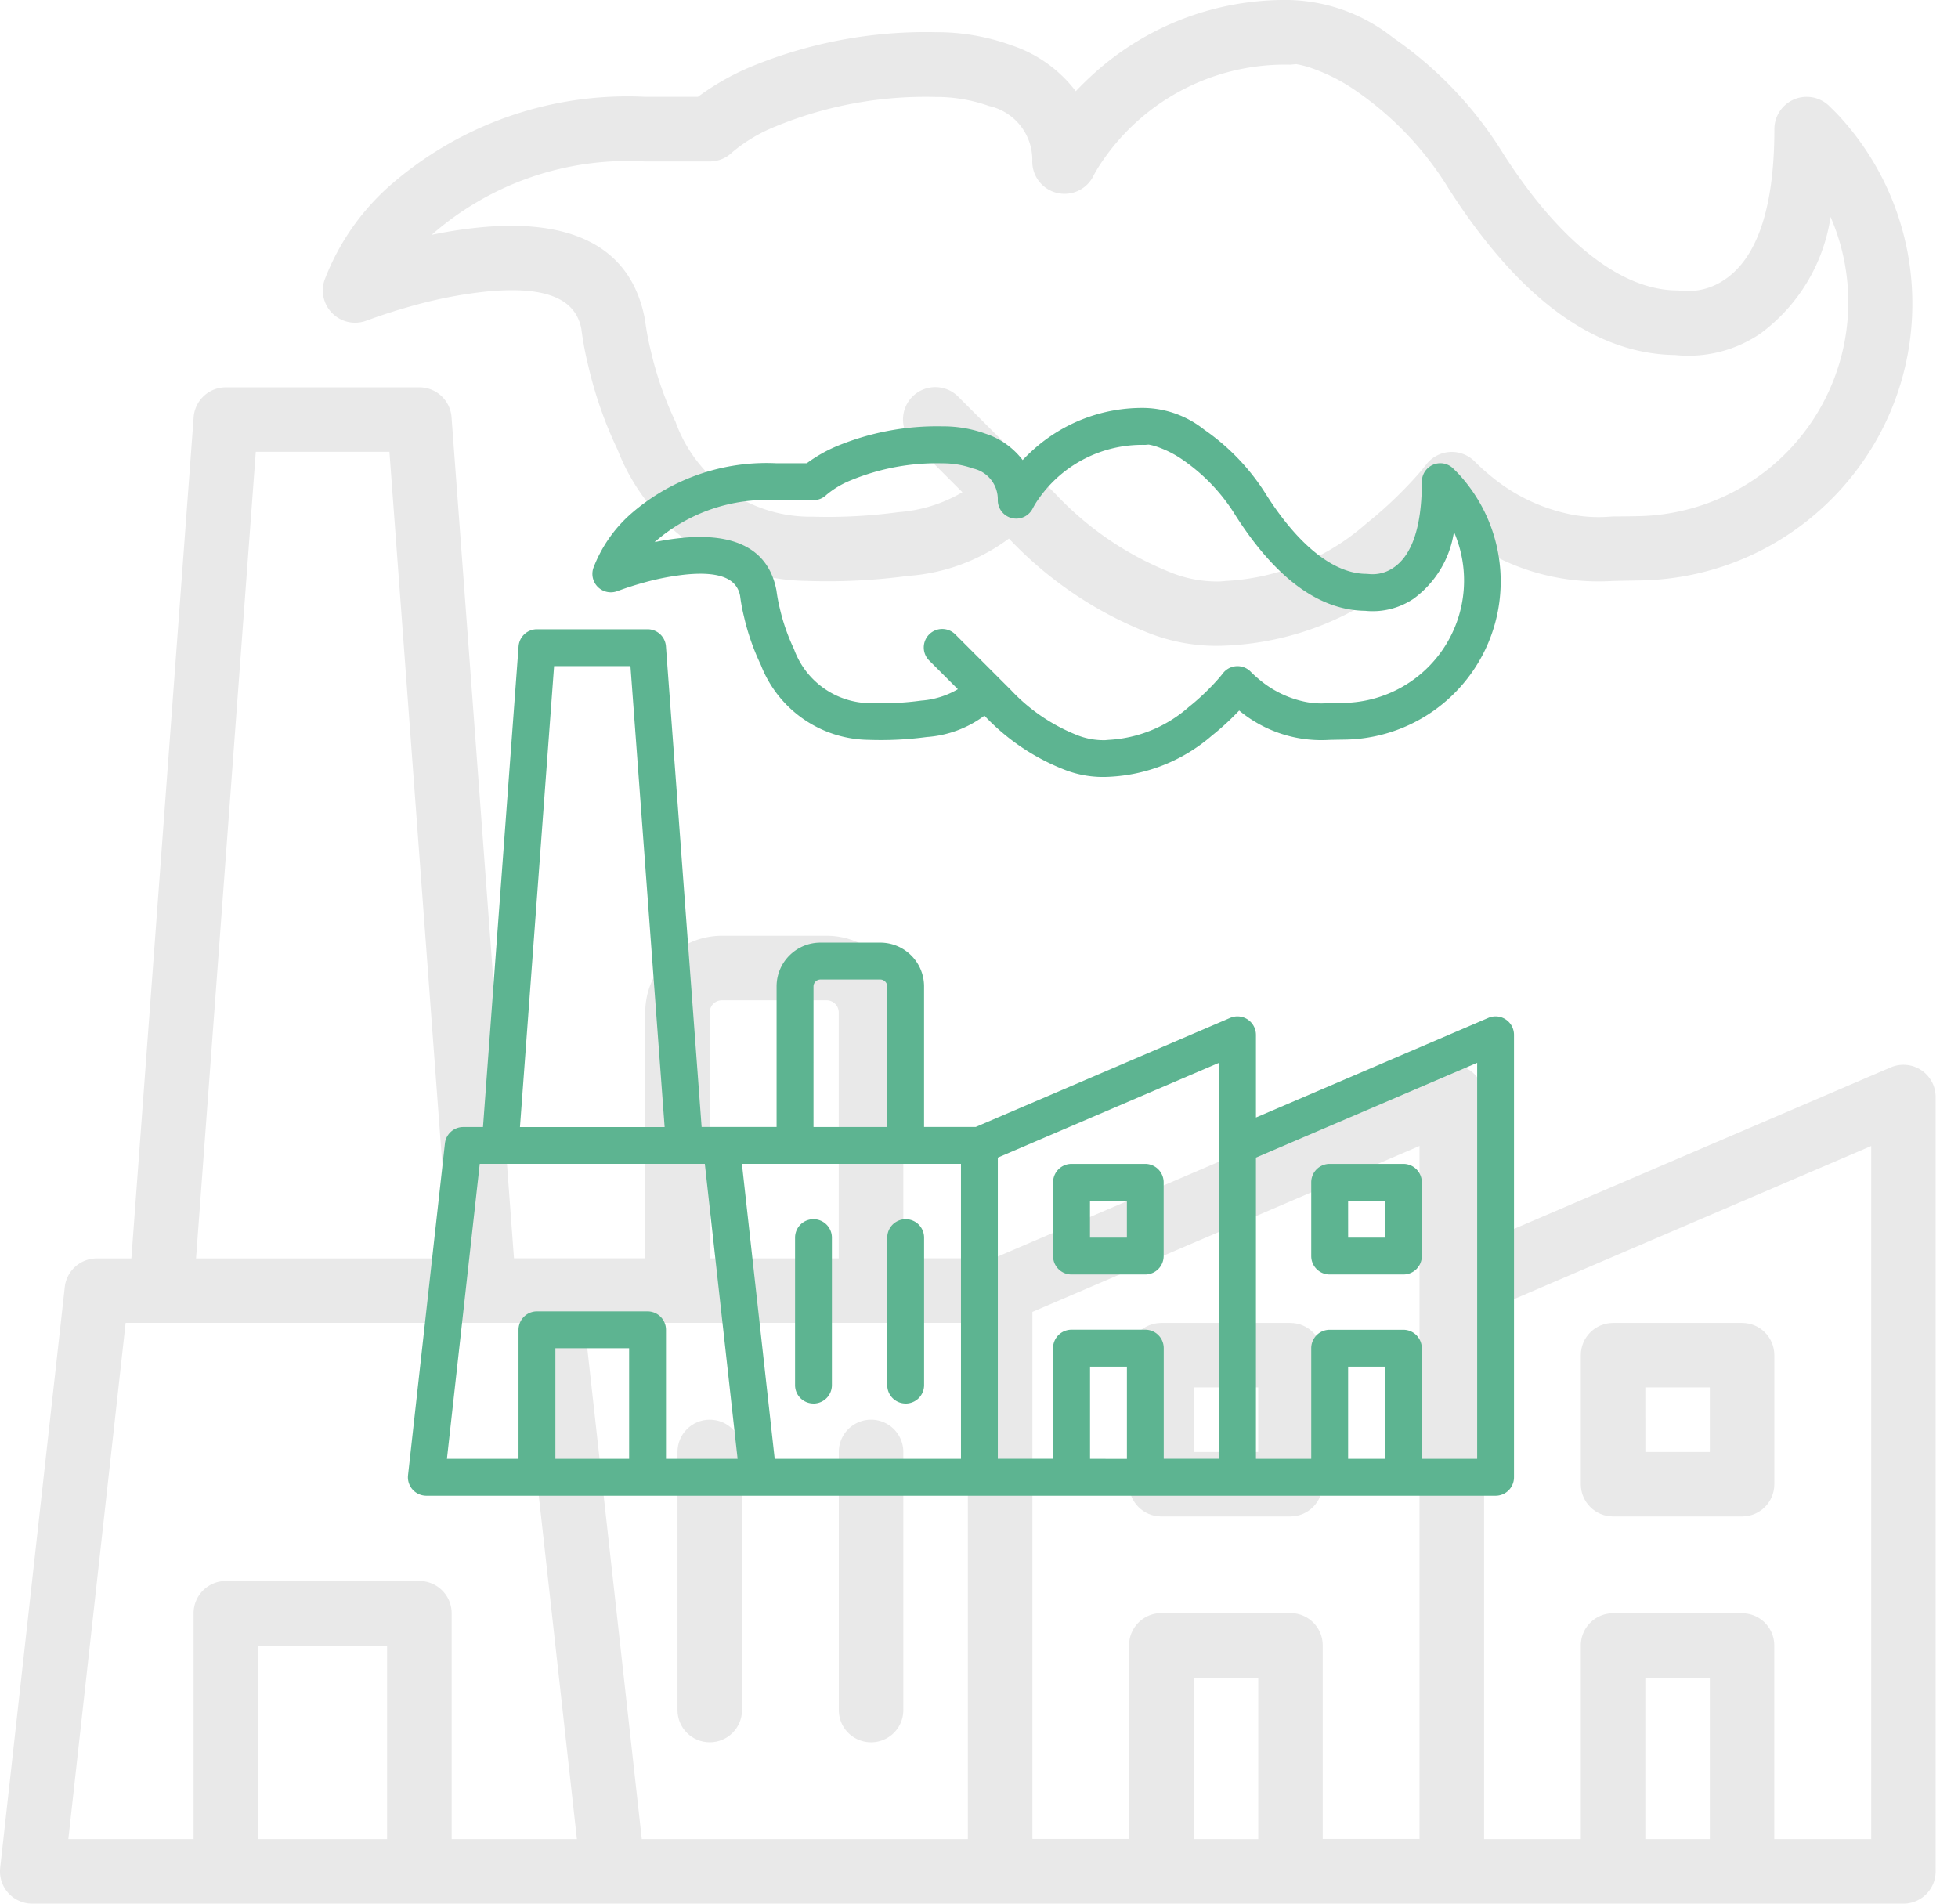 <svg xmlns="http://www.w3.org/2000/svg" width="72" height="70" viewBox="0 0 72 70"><g><g><g><g><g><g><path fill="#e9e9e9" d="M68.808 67.626h-3.564v-7.118c0-.656-.53-1.186-1.186-1.186h-4.742c-.654 0-1.186.53-1.186 1.186v7.118h-3.557V48.242l14.235-6.102v25.482zm-5.934 0h-2.372v-5.93h2.372zm-18.98 0v-5.93h2.375v5.932zM37.964 48.24l14.235-6.102V67.62h-3.56v-7.118c0-.654-.53-1.186-1.185-1.186h-4.75c-.654 0-1.186.532-1.186 1.186v7.118h-3.554zM9.49 67.626v-7.118h4.744v7.118zm-4.87-18.982h14.486l.938 8.444 1.17 10.538h-4.606v-8.304c0-.654-.532-1.186-1.186-1.186H8.305c-.656 0-1.186.532-1.186 1.186v8.304H2.513zm4.786-32.031h4.914l2.2 29.661H7.209zm26.184 32.031v18.982H23.6l-2.108-18.982zm-9.492-11.416c0-.246.2-.446.448-.446h3.85c.246 0 .446.2.446.446v9.044h-4.744zm43.427 2.022l-14.954 6.41v-5.32a1.189 1.189 0 0 0-1.654-1.092L36.537 46.27h-3.32v-9.042a2.82 2.82 0 0 0-2.82-2.82h-3.85a2.82 2.82 0 0 0-2.82 2.82v9.042H18.9l-2.296-30.93a1.185 1.185 0 0 0-1.182-1.097H8.305c-.622 0-1.138.48-1.184 1.098l-2.29 30.933H3.56c-.604 0-1.112.454-1.178 1.054L.007 68.682A1.186 1.186 0 0 0 1.187 70h68.807c.654 0 1.184-.532 1.184-1.186V40.34a1.184 1.184 0 0 0-1.652-1.09z"/></g><g><path fill="#e9e9e9" d="M23.727 5.937h2.372c.312 0 .61-.122.832-.342a5.893 5.893 0 0 1 1.59-.946 14.478 14.478 0 0 1 5.88-1.084 5.768 5.768 0 0 1 1.966.332 2.03 2.03 0 0 1 1.592 2.04 1.186 1.186 0 0 0 2.256.516c.106-.2.226-.394.358-.58a8.127 8.127 0 0 1 6.874-3.494l.215-.02s.158.021.423.098c.648.21 1.261.516 1.82.912a11.907 11.907 0 0 1 3.36 3.558c2.3 3.602 5.065 6.086 8.331 6.128 1.1.116 2.204-.16 3.122-.778a6.52 6.52 0 0 0 2.596-4.3 7.871 7.871 0 0 1-7.098 11.004c-.29.006-.59.01-.9.01l-.176.012a5.221 5.221 0 0 1-1.614-.14 6.665 6.665 0 0 1-2.727-1.376 7.69 7.69 0 0 1-.575-.522 1.187 1.187 0 0 0-1.781.118c-.09.118-.28.35-.566.654a15.142 15.142 0 0 1-1.63 1.512 8.49 8.49 0 0 1-5.166 2.114l-.2.018a4.568 4.568 0 0 1-1.834-.332A11.793 11.793 0 0 1 38.8 18.15l-1.186-1.186-2.372-2.372a1.188 1.188 0 1 0-1.68 1.68L35.39 18.1a5.41 5.41 0 0 1-2.344.732A19.48 19.48 0 0 1 29.88 19h-.17a5.263 5.263 0 0 1-4.868-3.486 12.695 12.695 0 0 1-.91-2.61 10.73 10.73 0 0 1-.216-1.156c-.518-2.772-2.828-3.686-6.002-3.392-.618.058-1.234.152-1.842.28a10.944 10.944 0 0 1 7.854-2.698zm23.935-3.578zm-34.181 9.43a20.54 20.54 0 0 1 1.748-.56 16.23 16.23 0 0 1 2.71-.514c2.102-.194 3.222.25 3.438 1.376.058.454.142.904.252 1.348.246 1.07.61 2.11 1.082 3.1a7.539 7.539 0 0 0 6.95 4.822 22.106 22.106 0 0 0 3.726-.184 7.05 7.05 0 0 0 3.714-1.374 14.177 14.177 0 0 0 5.15 3.478c.904.354 1.874.51 2.844.458a10.85 10.85 0 0 0 6.63-2.642 16.965 16.965 0 0 0 1.767-1.624 8.286 8.286 0 0 0 5.784 1.892c.42-.012.71-.014.996-.02 5.622-.074 10.122-4.69 10.048-10.314a10.169 10.169 0 0 0-2.774-6.854c-.14-.14-.25-.25-.316-.312a1.188 1.188 0 0 0-1.982.88c0 3.106-.728 4.808-1.842 5.546a2.36 2.36 0 0 1-1.508.404l-.208-.016c-2.222 0-4.5-2.036-6.416-5.034a14.276 14.276 0 0 0-4.043-4.256A6.382 6.382 0 0 0 47.383 0a10.476 10.476 0 0 0-7.124 2.674c-.254.228-.488.456-.7.68a4.924 4.924 0 0 0-2.38-1.694 8.04 8.04 0 0 0-2.78-.476c-2.344-.05-4.674.39-6.838 1.292a9.378 9.378 0 0 0-1.896 1.084h-1.938a13.266 13.266 0 0 0-9.416 3.288 8.82 8.82 0 0 0-2.38 3.458 1.187 1.187 0 0 0 1.55 1.482z"/></g><g><path fill="#e9e9e9" d="M26.099 64.066c.656 0 1.186-.53 1.186-1.184V53.39c0-.656-.53-1.186-1.186-1.186-.656 0-1.186.53-1.186 1.186v9.492c0 .654.53 1.184 1.186 1.184z"/></g><g><path fill="#e9e9e9" d="M32.03 64.066c.657 0 1.187-.53 1.187-1.184V53.39a1.185 1.185 0 1 0-2.372 0v9.492c0 .654.53 1.184 1.186 1.184z"/></g><g><path fill="#e9e9e9" d="M43.893 51.018h2.374v2.374h-2.374zm3.554 4.744c.653 0 1.185-.53 1.185-1.184v-4.746c0-.654-.532-1.186-1.185-1.186h-4.744c-.656 0-1.186.532-1.186 1.186v4.746c0 .654.53 1.184 1.186 1.184z"/></g><g><path fill="#e9e9e9" d="M60.502 51.018h2.372v2.374h-2.37zm-1.186 4.744h4.744c.656 0 1.186-.53 1.186-1.184v-4.746c0-.654-.53-1.186-1.186-1.186h-4.744c-.654 0-1.186.532-1.186 1.186v4.746c0 .654.532 1.184 1.186 1.184z"/></g></g></g></g><g><g><g><g><path fill="#5db491" d="M54.319 53.643h-2.037v-4.067a.677.677 0 0 0-.677-.678h-2.71a.678.678 0 0 0-.678.678v4.067h-2.033V42.567l8.135-3.487v14.561zm-3.39 0h-1.356v-3.388h1.355zm-10.846 0v-3.388h1.356v3.39zm-3.39-11.077l8.135-3.487V53.64h-2.035v-4.067a.678.678 0 0 0-.677-.678H39.4a.678.678 0 0 0-.677.678v4.067h-2.031V42.567zm-16.27 11.077v-4.067h2.711v4.067zm-2.782-10.846h8.277l.536 4.825.669 6.021H24.49v-4.745a.678.678 0 0 0-.678-.677h-4.067a.678.678 0 0 0-.678.677v4.745h-2.632zm2.734-18.304h2.808l1.257 16.95h-5.32zm14.962 18.304v10.846h-6.85l-1.205-10.846zm-5.423-6.524c0-.14.114-.255.256-.255h2.2c.14 0 .254.115.254.255v5.168h-2.71zm24.815 1.156l-8.545 3.663v-3.04a.68.68 0 0 0-.945-.624l-9.36 4.012H33.98v-5.167c0-.89-.721-1.611-1.611-1.611h-2.2c-.89 0-1.612.721-1.612 1.611v5.167H25.8l-1.312-17.674a.677.677 0 0 0-.675-.627h-4.067a.678.678 0 0 0-.677.627l-1.308 17.676h-.727a.677.677 0 0 0-.673.603l-1.357 12.202a.678.678 0 0 0 .599.748c.025.003.05.005.075.005h39.319a.677.677 0 0 0 .676-.678v-16.27a.677.677 0 0 0-.944-.623z"/></g><g><path fill="#5db491" d="M28.558 18.392h1.356c.178 0 .348-.07.475-.195.272-.226.578-.41.909-.54a8.273 8.273 0 0 1 3.36-.62c.382-.002.763.062 1.123.19.544.12.926.609.91 1.165a.678.678 0 0 0 1.289.295 3 3 0 0 1 .204-.331 4.644 4.644 0 0 1 3.928-1.997l.124-.011c-.001 0 .09.012.24.056.371.12.722.295 1.04.521a6.804 6.804 0 0 1 1.92 2.033c1.315 2.058 2.896 3.478 4.762 3.502a2.688 2.688 0 0 0 1.784-.445 3.726 3.726 0 0 0 1.483-2.457 4.498 4.498 0 0 1-4.056 6.288c-.165.003-.337.006-.514.006l-.1.007c-.31.021-.621-.006-.923-.08a3.809 3.809 0 0 1-1.559-.787 4.398 4.398 0 0 1-.328-.298.678.678 0 0 0-1.018.067c-.051.068-.16.2-.323.374-.29.311-.6.6-.932.864a4.851 4.851 0 0 1-2.952 1.208l-.114.01a2.61 2.61 0 0 1-1.048-.19 6.739 6.739 0 0 1-2.426-1.655l-.678-.678-1.355-1.355a.679.679 0 1 0-.96.96l1.044 1.044c-.409.24-.867.384-1.34.418-.598.082-1.204.114-1.808.096h-.097a3.008 3.008 0 0 1-2.782-1.991 7.256 7.256 0 0 1-.52-1.492 6.13 6.13 0 0 1-.124-.66c-.296-1.584-1.616-2.107-3.43-1.939a9.356 9.356 0 0 0-1.052.16 6.254 6.254 0 0 1 4.488-1.541zm13.678-2.044zm-19.533 5.388a11.736 11.736 0 0 1 .999-.32 9.274 9.274 0 0 1 1.549-.293c1.2-.111 1.84.143 1.964.786.033.26.081.517.144.77.14.612.349 1.206.619 1.772a4.308 4.308 0 0 0 3.971 2.755c.71.025 1.424-.01 2.13-.105a4.028 4.028 0 0 0 2.121-.785 8.101 8.101 0 0 0 2.943 1.987c.517.202 1.071.292 1.625.262a6.2 6.2 0 0 0 3.789-1.51 9.7 9.7 0 0 0 1.01-.928 4.735 4.735 0 0 0 3.305 1.081c.24-.007.406-.008.57-.011a5.818 5.818 0 0 0 4.156-9.81l-.18-.179a.679.679 0 0 0-1.133.503c0 1.775-.416 2.748-1.053 3.17a1.349 1.349 0 0 1-.862.23l-.118-.009c-1.27 0-2.572-1.163-3.667-2.876a8.158 8.158 0 0 0-2.31-2.432 3.647 3.647 0 0 0-2.2-.794 5.986 5.986 0 0 0-4.07 1.528c-.145.13-.279.261-.4.389a2.814 2.814 0 0 0-1.36-.968 4.594 4.594 0 0 0-1.589-.272 9.624 9.624 0 0 0-3.907.738 5.359 5.359 0 0 0-1.083.62h-1.108a7.58 7.58 0 0 0-5.38 1.879 5.04 5.04 0 0 0-1.36 1.976.678.678 0 0 0 .885.846z"/></g><g><path fill="#5db491" d="M29.914 51.61a.677.677 0 0 0 .677-.677v-5.424a.677.677 0 1 0-1.355 0v5.424c0 .373.303.676.678.676z"/></g><g><path fill="#5db491" d="M33.303 51.61a.677.677 0 0 0 .678-.677v-5.424a.677.677 0 1 0-1.355 0v5.424c0 .373.302.676.677.676z"/></g><g><path fill="#5db491" d="M40.081 44.153h1.357v1.357h-1.357zm2.031 2.711a.677.677 0 0 0 .678-.676v-2.712a.678.678 0 0 0-.678-.678h-2.71a.678.678 0 0 0-.678.678v2.712c0 .373.303.676.677.676z"/></g><g><path fill="#5db491" d="M49.573 44.153h1.355v1.357h-1.354zm-.678 2.711h2.71a.677.677 0 0 0 .679-.676v-2.712a.678.678 0 0 0-.678-.678h-2.711a.678.678 0 0 0-.678.678v2.712c0 .373.304.676.678.676z"/></g></g></g></g></g></g></svg>